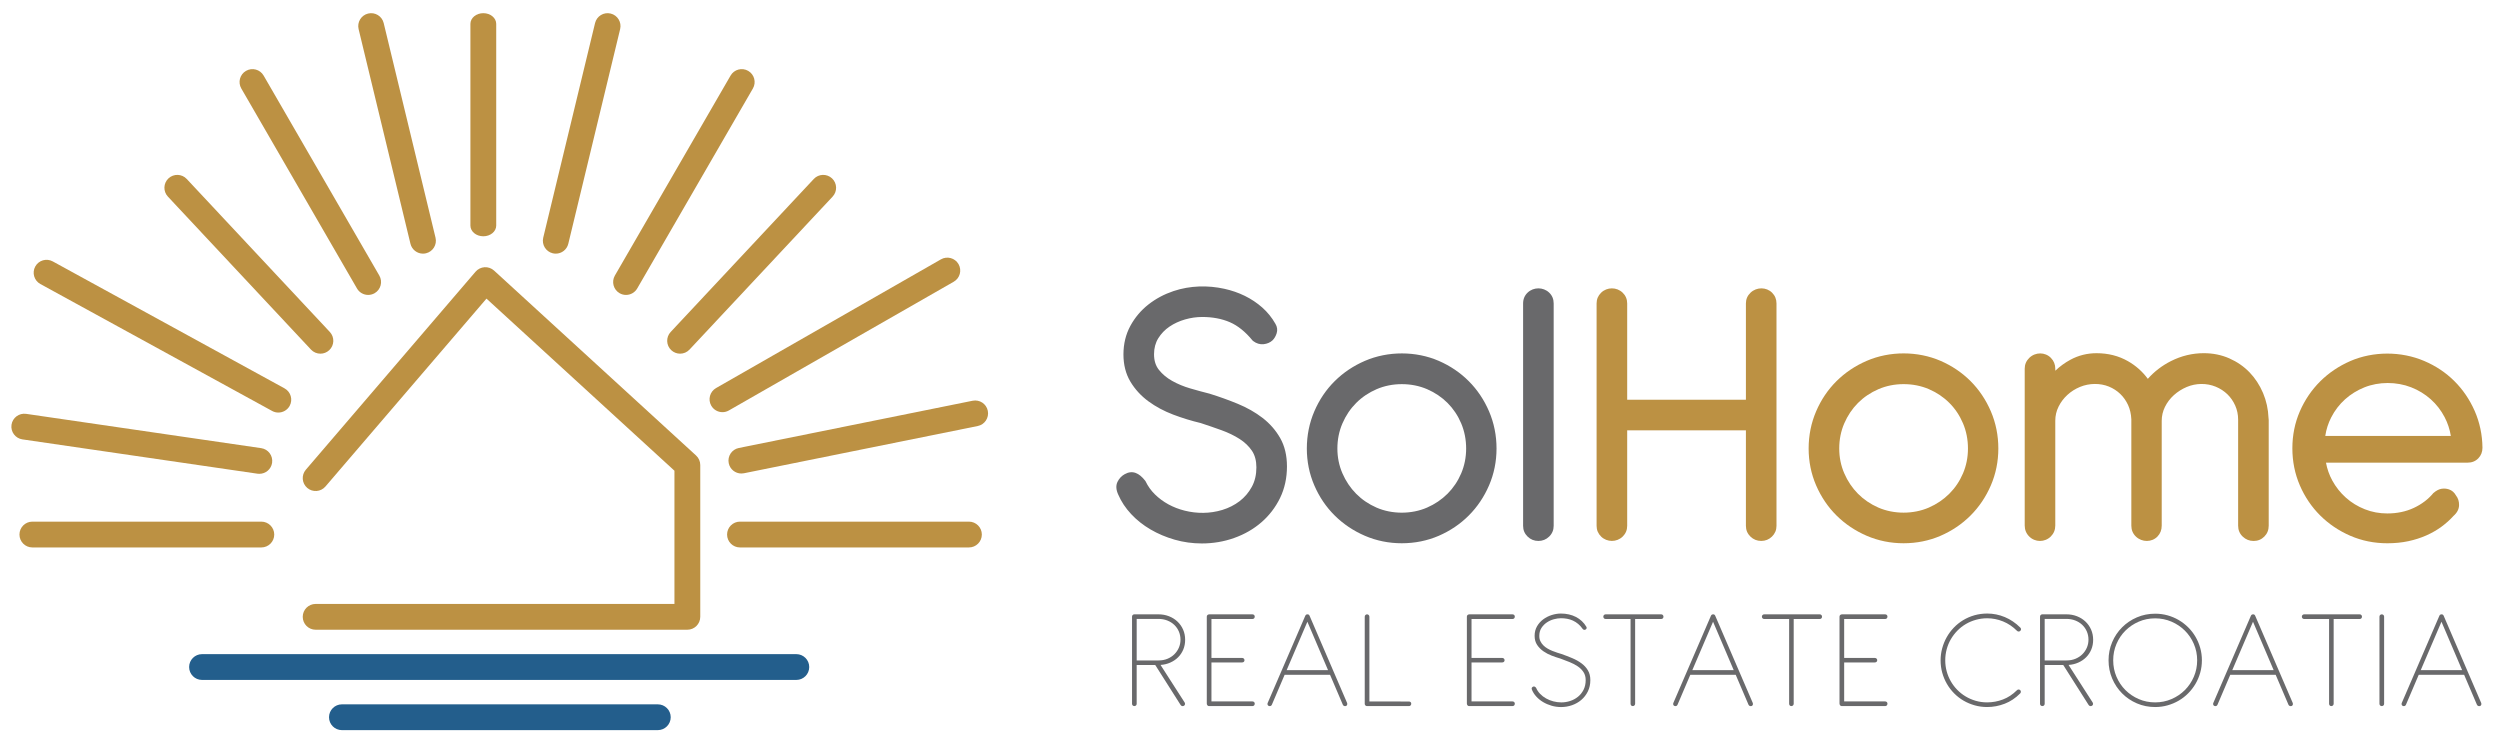 <svg xmlns="http://www.w3.org/2000/svg" xmlns:xlink="http://www.w3.org/1999/xlink" id="Layer_1" x="0px" y="0px" width="202.34px" height="60.36px" viewBox="0 0 202.34 60.36" xml:space="preserve"><g>	<path fill="#BC9143" d="M55.631,50.968H25.547c-0.578,0-1.045-0.467-1.045-1.044c0-0.576,0.467-1.044,1.045-1.044h29.04V38.098   L39.373,24.169L26.339,39.377c-0.375,0.438-1.035,0.488-1.472,0.113c-0.438-0.375-0.488-1.034-0.114-1.472l13.737-16.028   c0.185-0.215,0.448-0.345,0.73-0.363c0.28-0.016,0.559,0.081,0.768,0.272l16.349,14.967c0.216,0.198,0.34,0.478,0.34,0.771v12.286   C56.675,50.501,56.208,50.968,55.631,50.968"></path>	<path fill="#BC9143" d="M21.152,44.308H2.619c-0.576,0-1.044-0.467-1.044-1.044c0-0.576,0.468-1.045,1.044-1.045h18.532   c0.576,0,1.045,0.468,1.045,1.045C22.196,43.841,21.728,44.308,21.152,44.308"></path>	<path fill="#BC9143" d="M20.991,38.349c-0.05,0-0.101-0.003-0.152-0.01L1.813,35.562c-0.569-0.083-0.965-0.613-0.882-1.183   c0.083-0.571,0.614-0.965,1.184-0.883l19.025,2.776c0.571,0.083,0.966,0.614,0.883,1.184   C21.948,37.976,21.501,38.349,20.991,38.349"></path>	<path fill="#BC9143" d="M22.527,33.391c-0.169,0-0.342-0.041-0.501-0.129L3.267,22.987c-0.506-0.277-0.69-0.912-0.414-1.417   c0.277-0.506,0.911-0.69,1.417-0.413l18.76,10.276c0.505,0.277,0.69,0.911,0.414,1.417C23.254,33.195,22.895,33.391,22.527,33.391"></path>	<path fill="#BC9143" d="M44.983,20.529c-0.081,0-0.163-0.01-0.246-0.029c-0.561-0.135-0.905-0.699-0.771-1.26l4.196-17.374   c0.135-0.561,0.701-0.905,1.26-0.77c0.56,0.135,0.905,0.7,0.77,1.26l-4.196,17.373C45.882,20.208,45.454,20.529,44.983,20.529"></path>	<path fill="#BC9143" d="M50.668,23.87c-0.178,0-0.357-0.044-0.522-0.14c-0.499-0.288-0.669-0.927-0.381-1.427L59.13,6.117   c0.288-0.5,0.927-0.67,1.426-0.381c0.499,0.288,0.67,0.927,0.381,1.426l-9.364,16.186C51.378,23.683,51.029,23.87,50.668,23.87"></path>	<path fill="#BC9143" d="M55.043,28.625c-0.256,0-0.512-0.094-0.713-0.282c-0.421-0.393-0.443-1.054-0.049-1.475l11.583-12.383   c0.393-0.421,1.054-0.443,1.476-0.049c0.421,0.395,0.443,1.055,0.049,1.476L55.806,28.294C55.6,28.514,55.322,28.625,55.043,28.625   "></path>	<path fill="#BC9143" d="M58.473,33.359c-0.363,0-0.715-0.189-0.907-0.525c-0.286-0.501-0.113-1.138,0.387-1.425l18.202-10.418   c0.5-0.287,1.138-0.113,1.425,0.387c0.286,0.501,0.113,1.139-0.388,1.424L58.991,33.221C58.827,33.315,58.649,33.359,58.473,33.359   "></path>	<path fill="#BC9143" d="M60.002,38.324c-0.486,0-0.923-0.342-1.022-0.837c-0.114-0.566,0.251-1.116,0.817-1.23l18.923-3.823   c0.566-0.115,1.116,0.251,1.23,0.816c0.114,0.566-0.251,1.116-0.817,1.23L60.21,38.304C60.14,38.317,60.071,38.324,60.002,38.324"></path>	<path fill="#BC9143" d="M78.422,44.308H59.89c-0.576,0-1.043-0.467-1.043-1.044c0-0.576,0.467-1.045,1.043-1.045h18.532   c0.577,0,1.044,0.468,1.044,1.045C79.466,43.841,78.999,44.308,78.422,44.308"></path>	<path fill="#235E8C" d="M64.452,55.031h-48.1c-0.576,0-1.045-0.467-1.045-1.044c0-0.576,0.468-1.044,1.045-1.044h48.1   c0.577,0,1.044,0.467,1.044,1.044C65.496,54.564,65.029,55.031,64.452,55.031"></path>	<path fill="#235E8C" d="M53.239,59.094H27.674c-0.578,0-1.045-0.467-1.045-1.044c0-0.576,0.467-1.044,1.045-1.044h25.566   c0.578,0,1.045,0.467,1.045,1.044C54.284,58.627,53.817,59.094,53.239,59.094"></path>	<path fill="#BC9143" d="M25.933,28.625c-0.28,0-0.557-0.111-0.763-0.331L13.588,15.912c-0.394-0.421-0.372-1.081,0.049-1.476   c0.423-0.394,1.083-0.371,1.476,0.049l11.582,12.383c0.394,0.42,0.373,1.082-0.049,1.475   C26.445,28.532,26.188,28.625,25.933,28.625"></path>	<path fill="#BC9143" d="M29.799,23.87c-0.361,0-0.712-0.187-0.905-0.521L19.53,7.162c-0.289-0.499-0.119-1.138,0.381-1.426   c0.499-0.29,1.137-0.119,1.426,0.381l9.364,16.186c0.289,0.499,0.119,1.138-0.38,1.427C30.156,23.825,29.976,23.87,29.799,23.87"></path>	<path fill="#BC9143" d="M39.117,19.124c-0.576,0-1.044-0.387-1.044-0.866V1.932c0-0.478,0.468-0.866,1.044-0.866   c0.578,0,1.045,0.388,1.045,0.866v16.326C40.161,18.737,39.694,19.124,39.117,19.124"></path>	<path fill="#BC9143" d="M34.234,20.529c-0.471,0-0.897-0.321-1.014-0.8L29.024,2.356c-0.135-0.561,0.21-1.126,0.77-1.26   c0.559-0.135,1.125,0.209,1.26,0.77L35.25,19.24c0.135,0.561-0.21,1.124-0.771,1.26C34.397,20.519,34.315,20.529,34.234,20.529"></path>	<path fill="#69696B" d="M95.921,51.782c0,0.286-0.05,0.55-0.151,0.789c-0.101,0.239-0.24,0.449-0.418,0.626   c-0.178,0.178-0.389,0.321-0.633,0.429c-0.244,0.109-0.507,0.172-0.789,0.192l1.955,3.046c0.031,0.058,0.037,0.113,0.017,0.166   c-0.019,0.052-0.056,0.088-0.11,0.107c-0.046,0.02-0.092,0.02-0.136,0.003c-0.045-0.018-0.08-0.047-0.107-0.09l-2.048-3.226h-1.503   v3.139c0,0.054-0.018,0.099-0.055,0.133c-0.037,0.034-0.082,0.052-0.136,0.052c-0.05,0-0.094-0.018-0.13-0.052   c-0.037-0.035-0.055-0.079-0.055-0.133v-7.055c0-0.054,0.018-0.099,0.055-0.134c0.037-0.035,0.08-0.052,0.13-0.052h1.956   c0.301,0,0.584,0.051,0.847,0.154c0.263,0.102,0.492,0.246,0.687,0.43c0.195,0.184,0.348,0.401,0.459,0.653   C95.866,51.21,95.921,51.484,95.921,51.782 M91.999,50.094v3.359h1.775c0.259,0,0.497-0.044,0.714-0.133   c0.216-0.089,0.403-0.211,0.56-0.366c0.156-0.155,0.278-0.334,0.366-0.537c0.087-0.203,0.13-0.418,0.13-0.647   c0-0.236-0.045-0.457-0.133-0.662c-0.089-0.205-0.213-0.383-0.371-0.534c-0.159-0.151-0.347-0.268-0.566-0.354   c-0.219-0.085-0.457-0.128-0.716-0.128H91.999z"></path>	<path fill="#69696B" d="M97.847,57.149c-0.054-0.004-0.097-0.026-0.127-0.067c-0.031-0.04-0.047-0.088-0.047-0.142v-7.032   c0-0.058,0.02-0.103,0.061-0.136c0.041-0.033,0.088-0.049,0.142-0.049h3.493c0.054,0,0.099,0.017,0.134,0.052   c0.034,0.035,0.052,0.08,0.052,0.133c0,0.054-0.018,0.1-0.052,0.137c-0.035,0.037-0.08,0.055-0.134,0.055H98.05v3.151h2.483   c0.054,0,0.099,0.017,0.136,0.052c0.037,0.035,0.055,0.079,0.055,0.133c0,0.054-0.018,0.098-0.055,0.13   c-0.037,0.033-0.082,0.049-0.136,0.049H98.05v3.156h3.319c0.054,0,0.099,0.018,0.134,0.052c0.034,0.035,0.052,0.078,0.052,0.128   c0,0.058-0.018,0.106-0.052,0.142c-0.035,0.037-0.08,0.055-0.134,0.055H97.847z"></path>	<path fill="#69696B" d="M107.647,54.613h-3.673l-1.033,2.42c-0.02,0.05-0.052,0.085-0.099,0.104s-0.097,0.02-0.151,0   c-0.05-0.02-0.083-0.054-0.099-0.104c-0.016-0.05-0.012-0.099,0.011-0.145l3.041-7.05c0.035-0.077,0.094-0.116,0.18-0.116   c0.081,0,0.137,0.039,0.168,0.116l3.034,7.05c0.019,0.05,0.022,0.099,0.009,0.148c-0.014,0.049-0.044,0.082-0.09,0.102   c-0.05,0.02-0.101,0.02-0.151,0.003c-0.05-0.018-0.087-0.051-0.11-0.102L107.647,54.613z M104.137,54.237h3.348l-1.671-3.916   L104.137,54.237z"></path>	<path fill="#69696B" d="M110.833,56.772l3.203,0.006c0.054,0,0.099,0.016,0.133,0.049c0.034,0.033,0.052,0.074,0.052,0.125   c0,0.058-0.018,0.105-0.052,0.142c-0.035,0.037-0.079,0.055-0.133,0.055h-3.371h-0.023c-0.05,0-0.094-0.018-0.131-0.052   c-0.036-0.035-0.055-0.079-0.055-0.133V49.92c0-0.058,0.018-0.105,0.055-0.142c0.037-0.037,0.08-0.055,0.131-0.055   c0.054,0,0.099,0.018,0.136,0.055c0.037,0.037,0.055,0.084,0.055,0.142V56.772z"></path>	<path fill="#69696B" d="M118.897,57.149c-0.054-0.004-0.097-0.026-0.127-0.067c-0.031-0.04-0.047-0.088-0.047-0.142v-7.032   c0-0.058,0.021-0.103,0.061-0.136c0.041-0.033,0.088-0.049,0.142-0.049h3.493c0.054,0,0.099,0.017,0.133,0.052   c0.034,0.035,0.052,0.08,0.052,0.133c0,0.054-0.018,0.1-0.052,0.137c-0.035,0.037-0.079,0.055-0.133,0.055H119.1v3.151h2.483   c0.054,0,0.099,0.017,0.137,0.052c0.037,0.035,0.055,0.079,0.055,0.133c0,0.054-0.018,0.098-0.055,0.13   c-0.037,0.033-0.082,0.049-0.137,0.049H119.1v3.156h3.319c0.054,0,0.099,0.018,0.133,0.052c0.034,0.035,0.052,0.078,0.052,0.128   c0,0.058-0.018,0.106-0.052,0.142c-0.035,0.037-0.079,0.055-0.133,0.055H118.897z"></path>	<path fill="#69696B" d="M126.278,53.297c-0.216-0.062-0.446-0.139-0.688-0.232c-0.242-0.093-0.465-0.21-0.67-0.351   c-0.205-0.142-0.375-0.314-0.511-0.517c-0.135-0.203-0.203-0.447-0.203-0.734c0-0.29,0.065-0.547,0.194-0.772   c0.13-0.224,0.298-0.413,0.505-0.566c0.207-0.153,0.436-0.268,0.688-0.348c0.251-0.079,0.499-0.119,0.742-0.119   c0.225,0,0.439,0.023,0.644,0.07c0.205,0.046,0.395,0.115,0.572,0.206c0.176,0.091,0.335,0.203,0.478,0.337   c0.143,0.133,0.265,0.287,0.366,0.461c0.023,0.039,0.029,0.077,0.018,0.116c-0.012,0.039-0.031,0.068-0.058,0.087   c-0.031,0.027-0.069,0.042-0.113,0.044c-0.044,0.002-0.088-0.016-0.13-0.055c-0.116-0.166-0.242-0.306-0.377-0.421   c-0.136-0.114-0.28-0.206-0.432-0.275c-0.153-0.07-0.311-0.119-0.473-0.148c-0.162-0.029-0.327-0.043-0.493-0.043   c-0.182,0-0.375,0.028-0.58,0.084c-0.205,0.056-0.395,0.143-0.569,0.261c-0.174,0.118-0.318,0.266-0.432,0.444   c-0.114,0.178-0.171,0.389-0.171,0.633c-0.004,0.162,0.025,0.308,0.087,0.435c0.062,0.127,0.142,0.241,0.241,0.339   c0.099,0.099,0.212,0.185,0.339,0.259c0.128,0.073,0.258,0.137,0.392,0.191c0.133,0.054,0.264,0.101,0.391,0.142   c0.128,0.041,0.242,0.076,0.343,0.107c0.298,0.104,0.587,0.216,0.867,0.334c0.281,0.118,0.53,0.257,0.748,0.418   c0.219,0.161,0.394,0.351,0.525,0.571c0.132,0.221,0.197,0.484,0.197,0.789c0,0.34-0.067,0.646-0.2,0.917   c-0.133,0.271-0.311,0.5-0.531,0.688c-0.22,0.188-0.473,0.331-0.757,0.43c-0.285,0.099-0.577,0.148-0.879,0.148   c-0.263,0-0.519-0.036-0.766-0.107c-0.248-0.072-0.476-0.169-0.685-0.293c-0.209-0.124-0.392-0.271-0.548-0.441   c-0.157-0.17-0.276-0.353-0.357-0.551c-0.031-0.066-0.036-0.12-0.015-0.163c0.021-0.042,0.054-0.073,0.096-0.093   c0.093-0.042,0.178-0.01,0.255,0.099c0.074,0.174,0.18,0.334,0.319,0.479c0.139,0.145,0.3,0.269,0.482,0.371   c0.182,0.103,0.379,0.182,0.592,0.238c0.213,0.056,0.43,0.084,0.65,0.084c0.236,0,0.471-0.037,0.705-0.113   c0.234-0.075,0.445-0.189,0.632-0.339c0.187-0.151,0.34-0.339,0.456-0.566c0.115-0.226,0.174-0.488,0.174-0.786   c0-0.251-0.059-0.467-0.177-0.647c-0.118-0.18-0.274-0.336-0.467-0.467c-0.194-0.131-0.413-0.246-0.659-0.345   C126.789,53.485,126.537,53.39,126.278,53.297"></path>	<path fill="#69696B" d="M132.341,50.099v6.858c0,0.054-0.018,0.099-0.055,0.136c-0.036,0.037-0.082,0.055-0.136,0.055   c-0.054,0-0.098-0.018-0.13-0.055c-0.033-0.037-0.049-0.082-0.049-0.136v-6.858h-2.019c-0.054,0-0.099-0.018-0.134-0.055   c-0.034-0.036-0.052-0.082-0.052-0.136c0-0.05,0.017-0.094,0.052-0.131c0.035-0.036,0.08-0.055,0.134-0.055h4.497   c0.054,0,0.099,0.018,0.133,0.055c0.035,0.037,0.052,0.082,0.052,0.137c0,0.054-0.017,0.098-0.052,0.133   c-0.034,0.035-0.079,0.052-0.133,0.052H132.341z"></path>	<path fill="#69696B" d="M140.481,54.613h-3.673l-1.033,2.42c-0.02,0.05-0.052,0.085-0.099,0.104s-0.097,0.02-0.151,0   c-0.051-0.02-0.083-0.054-0.099-0.104c-0.015-0.05-0.011-0.099,0.011-0.145l3.04-7.05c0.035-0.077,0.095-0.116,0.18-0.116   c0.081,0,0.137,0.039,0.168,0.116l3.035,7.05c0.02,0.05,0.022,0.099,0.009,0.148c-0.014,0.049-0.044,0.082-0.09,0.102   c-0.05,0.02-0.101,0.02-0.15,0.003c-0.05-0.018-0.087-0.051-0.111-0.102L140.481,54.613z M136.971,54.237h3.348l-1.671-3.916   L136.971,54.237z"></path>	<path fill="#69696B" d="M145.175,50.099v6.858c0,0.054-0.018,0.099-0.055,0.136c-0.036,0.037-0.082,0.055-0.136,0.055   c-0.054,0-0.098-0.018-0.13-0.055c-0.033-0.037-0.049-0.082-0.049-0.136v-6.858h-2.019c-0.054,0-0.099-0.018-0.134-0.055   c-0.034-0.036-0.052-0.082-0.052-0.136c0-0.05,0.017-0.094,0.052-0.131c0.035-0.036,0.08-0.055,0.134-0.055h4.497   c0.054,0,0.099,0.018,0.133,0.055c0.035,0.037,0.052,0.082,0.052,0.137c0,0.054-0.017,0.098-0.052,0.133   c-0.034,0.035-0.079,0.052-0.133,0.052H145.175z"></path>	<path fill="#69696B" d="M149.057,57.149c-0.054-0.004-0.097-0.026-0.127-0.067c-0.031-0.04-0.047-0.088-0.047-0.142v-7.032   c0-0.058,0.021-0.103,0.061-0.136c0.041-0.033,0.088-0.049,0.142-0.049h3.493c0.054,0,0.099,0.017,0.133,0.052   c0.034,0.035,0.052,0.08,0.052,0.133c0,0.054-0.018,0.1-0.052,0.137c-0.035,0.037-0.079,0.055-0.133,0.055h-3.319v3.151h2.483   c0.054,0,0.099,0.017,0.137,0.052c0.037,0.035,0.055,0.079,0.055,0.133c0,0.054-0.018,0.098-0.055,0.13   c-0.037,0.033-0.082,0.049-0.137,0.049h-2.483v3.156h3.319c0.054,0,0.099,0.018,0.133,0.052c0.034,0.035,0.052,0.078,0.052,0.128   c0,0.058-0.018,0.106-0.052,0.142c-0.035,0.037-0.079,0.055-0.133,0.055H149.057z"></path>	<path fill="#69696B" d="M163.516,50.796c0.039,0.039,0.058,0.082,0.058,0.13c0,0.049-0.019,0.092-0.058,0.131   c-0.035,0.038-0.079,0.058-0.134,0.058c-0.054,0-0.098-0.02-0.133-0.058c-0.341-0.341-0.719-0.595-1.134-0.763   c-0.416-0.169-0.843-0.253-1.28-0.253c-0.313,0-0.616,0.041-0.908,0.122c-0.292,0.081-0.563,0.195-0.815,0.342   c-0.251,0.147-0.48,0.325-0.685,0.534c-0.205,0.209-0.381,0.439-0.528,0.69c-0.147,0.252-0.26,0.522-0.339,0.812   c-0.079,0.29-0.119,0.592-0.119,0.906c0,0.305,0.039,0.6,0.116,0.885c0.077,0.284,0.187,0.552,0.331,0.804   c0.143,0.252,0.316,0.482,0.519,0.69c0.203,0.209,0.43,0.389,0.682,0.54c0.251,0.151,0.523,0.269,0.815,0.354   c0.292,0.085,0.6,0.128,0.926,0.128c0.441,0,0.867-0.078,1.279-0.235c0.412-0.156,0.788-0.405,1.129-0.745   c0.042-0.043,0.089-0.064,0.139-0.064c0.05,0,0.093,0.018,0.128,0.052c0.039,0.034,0.057,0.079,0.055,0.133   c-0.002,0.054-0.02,0.099-0.055,0.133c-0.375,0.379-0.793,0.658-1.253,0.835c-0.461,0.178-0.934,0.267-1.421,0.267   c-0.348,0-0.684-0.046-1.007-0.137c-0.323-0.091-0.624-0.218-0.902-0.38c-0.278-0.163-0.532-0.358-0.76-0.589   c-0.228-0.23-0.423-0.486-0.586-0.766c-0.163-0.28-0.288-0.581-0.378-0.902c-0.089-0.321-0.133-0.656-0.133-1.004   c0-0.333,0.042-0.657,0.128-0.972c0.085-0.316,0.206-0.613,0.362-0.893c0.157-0.281,0.347-0.539,0.572-0.775   c0.224-0.236,0.477-0.439,0.757-0.609c0.28-0.17,0.585-0.303,0.914-0.398c0.329-0.094,0.677-0.142,1.045-0.142   c0.487,0,0.961,0.096,1.422,0.287C162.723,50.137,163.141,50.421,163.516,50.796"></path>	<path fill="#69696B" d="M169.411,51.782c0,0.286-0.05,0.55-0.151,0.789c-0.1,0.239-0.24,0.449-0.417,0.626   c-0.178,0.178-0.389,0.321-0.633,0.429c-0.243,0.109-0.507,0.172-0.789,0.192l1.955,3.046c0.031,0.058,0.037,0.113,0.017,0.166   c-0.02,0.052-0.056,0.088-0.11,0.107c-0.046,0.02-0.092,0.02-0.137,0.003c-0.044-0.018-0.08-0.047-0.107-0.09l-2.048-3.226h-1.503   v3.139c0,0.054-0.019,0.099-0.055,0.133c-0.037,0.034-0.082,0.052-0.136,0.052c-0.05,0-0.094-0.018-0.131-0.052   c-0.036-0.035-0.055-0.079-0.055-0.133v-7.055c0-0.054,0.018-0.099,0.055-0.134c0.037-0.035,0.08-0.052,0.131-0.052h1.955   c0.302,0,0.584,0.051,0.847,0.154c0.263,0.102,0.492,0.246,0.688,0.43c0.195,0.184,0.348,0.401,0.458,0.653   C169.355,51.21,169.411,51.484,169.411,51.782 M165.488,50.094v3.359h1.775c0.259,0,0.497-0.044,0.714-0.133   c0.216-0.089,0.403-0.211,0.56-0.366c0.156-0.155,0.278-0.334,0.366-0.537c0.087-0.203,0.13-0.418,0.13-0.647   c0-0.236-0.045-0.457-0.133-0.662c-0.089-0.205-0.213-0.383-0.371-0.534c-0.159-0.151-0.347-0.268-0.566-0.354   c-0.219-0.085-0.458-0.128-0.716-0.128H165.488z"></path>	<path fill="#69696B" d="M174.429,49.67c0.348,0,0.683,0.044,1.004,0.133c0.321,0.089,0.622,0.216,0.902,0.38   c0.281,0.164,0.536,0.361,0.766,0.589c0.23,0.228,0.428,0.482,0.592,0.763c0.165,0.28,0.292,0.581,0.383,0.902   c0.091,0.321,0.137,0.656,0.137,1.004c0,0.348-0.046,0.684-0.137,1.007c-0.091,0.323-0.218,0.624-0.383,0.902   c-0.164,0.279-0.361,0.534-0.592,0.766c-0.23,0.232-0.485,0.429-0.766,0.592c-0.28,0.163-0.581,0.29-0.902,0.38   c-0.321,0.091-0.656,0.137-1.004,0.137c-0.526,0-1.018-0.099-1.476-0.296c-0.459-0.197-0.858-0.467-1.198-0.809   c-0.341-0.343-0.609-0.744-0.804-1.204c-0.195-0.46-0.293-0.952-0.293-1.474c0-0.522,0.098-1.012,0.293-1.471   c0.195-0.458,0.463-0.857,0.804-1.198c0.34-0.34,0.739-0.609,1.198-0.807C173.411,49.769,173.903,49.67,174.429,49.67    M174.429,50.047c-0.472,0-0.914,0.089-1.326,0.267c-0.412,0.178-0.772,0.42-1.079,0.726c-0.308,0.306-0.55,0.665-0.726,1.079   c-0.176,0.414-0.264,0.855-0.264,1.323c0,0.472,0.088,0.915,0.264,1.329c0.176,0.414,0.418,0.774,0.726,1.082   c0.308,0.307,0.667,0.55,1.079,0.728c0.412,0.178,0.854,0.267,1.326,0.267c0.468,0,0.909-0.089,1.323-0.267   c0.414-0.178,0.774-0.421,1.082-0.728c0.308-0.308,0.55-0.668,0.728-1.082c0.178-0.414,0.267-0.857,0.267-1.329   c0-0.468-0.089-0.909-0.267-1.323c-0.178-0.414-0.42-0.773-0.728-1.079c-0.308-0.306-0.668-0.547-1.082-0.726   C175.338,50.136,174.897,50.047,174.429,50.047"></path>	<path fill="#69696B" d="M184.183,54.613h-3.673l-1.033,2.42c-0.02,0.05-0.052,0.085-0.099,0.104c-0.047,0.02-0.097,0.02-0.151,0   c-0.05-0.02-0.083-0.054-0.099-0.104c-0.016-0.05-0.012-0.099,0.011-0.145l3.04-7.05c0.035-0.077,0.094-0.116,0.18-0.116   c0.081,0,0.137,0.039,0.168,0.116l3.035,7.05c0.02,0.05,0.023,0.099,0.009,0.148c-0.014,0.049-0.044,0.082-0.09,0.102   c-0.05,0.02-0.101,0.02-0.151,0.003c-0.05-0.018-0.087-0.051-0.11-0.102L184.183,54.613z M180.672,54.237h3.348l-1.671-3.916   L180.672,54.237z"></path>	<path fill="#69696B" d="M188.877,50.099v6.858c0,0.054-0.019,0.099-0.055,0.136c-0.037,0.037-0.082,0.055-0.136,0.055   c-0.054,0-0.098-0.018-0.131-0.055c-0.033-0.037-0.049-0.082-0.049-0.136v-6.858h-2.019c-0.054,0-0.099-0.018-0.133-0.055   c-0.034-0.036-0.052-0.082-0.052-0.136c0-0.05,0.018-0.094,0.052-0.131c0.035-0.036,0.079-0.055,0.133-0.055h4.497   c0.054,0,0.099,0.018,0.133,0.055c0.035,0.037,0.052,0.082,0.052,0.137c0,0.054-0.018,0.098-0.052,0.133   c-0.034,0.035-0.08,0.052-0.133,0.052H188.877z"></path>	<path fill="#69696B" d="M192.961,56.964c0,0.054-0.018,0.099-0.055,0.133c-0.037,0.034-0.082,0.052-0.136,0.052   c-0.05,0-0.094-0.018-0.131-0.052c-0.036-0.035-0.055-0.079-0.055-0.133v-7.055c0-0.054,0.018-0.099,0.055-0.134   c0.037-0.035,0.08-0.052,0.131-0.052c0.054,0,0.099,0.017,0.136,0.052c0.037,0.035,0.055,0.08,0.055,0.134V56.964z"></path>	<path fill="#69696B" d="M199.436,54.613h-3.673l-1.033,2.42c-0.019,0.05-0.052,0.085-0.099,0.104c-0.046,0.02-0.097,0.02-0.151,0   c-0.05-0.02-0.083-0.054-0.099-0.104c-0.015-0.05-0.011-0.099,0.011-0.145l3.041-7.05c0.035-0.077,0.094-0.116,0.18-0.116   c0.081,0,0.137,0.039,0.168,0.116l3.035,7.05c0.02,0.05,0.023,0.099,0.009,0.148c-0.014,0.049-0.044,0.082-0.09,0.102   c-0.05,0.02-0.101,0.02-0.151,0.003c-0.05-0.018-0.087-0.051-0.11-0.102L199.436,54.613z M195.926,54.237h3.348l-1.671-3.916   L195.926,54.237z"></path>	<path fill="#69696B" d="M102.031,34.027c-0.566-0.436-1.215-0.805-1.947-1.106c-0.732-0.301-1.482-0.57-2.25-0.809   c-0.498-0.125-1.022-0.267-1.573-0.427c-0.55-0.162-1.056-0.373-1.518-0.632c-0.462-0.259-0.843-0.578-1.144-0.957   c-0.302-0.379-0.452-0.854-0.452-1.425c0-0.539,0.128-1.014,0.382-1.424c0.254-0.41,0.581-0.75,0.981-1.02   c0.4-0.271,0.844-0.475,1.332-0.615c0.488-0.141,0.975-0.211,1.463-0.211c0.872,0,1.651,0.148,2.336,0.444   c0.685,0.296,1.329,0.812,1.931,1.55c0.218,0.165,0.444,0.236,0.678,0.21c0.233-0.025,0.423-0.107,0.568-0.242   c0.114-0.114,0.202-0.267,0.265-0.459c0.062-0.191,0.037-0.381-0.078-0.568c-0.27-0.477-0.607-0.896-1.012-1.253   c-0.404-0.358-0.856-0.659-1.354-0.903c-0.499-0.244-1.034-0.428-1.604-0.553c-0.572-0.125-1.158-0.187-1.76-0.187   c-0.748,0-1.484,0.122-2.212,0.366c-0.726,0.244-1.378,0.593-1.954,1.043c-0.576,0.452-1.04,1.003-1.393,1.651   c-0.353,0.65-0.53,1.379-0.53,2.188c0,0.8,0.177,1.493,0.53,2.079c0.353,0.587,0.815,1.09,1.386,1.51   c0.571,0.421,1.22,0.768,1.947,1.043c0.727,0.276,1.464,0.501,2.212,0.678c0.57,0.187,1.137,0.381,1.697,0.584   c0.561,0.202,1.065,0.446,1.51,0.732c0.447,0.285,0.805,0.628,1.076,1.027c0.27,0.4,0.405,0.895,0.405,1.488   c0,0.643-0.135,1.212-0.405,1.705c-0.271,0.493-0.623,0.905-1.06,1.238c-0.435,0.333-0.927,0.582-1.471,0.748   c-0.545,0.166-1.093,0.25-1.643,0.25c-0.53,0-1.043-0.063-1.541-0.187c-0.499-0.125-0.961-0.304-1.387-0.538   c-0.425-0.234-0.807-0.516-1.145-0.849c-0.337-0.332-0.604-0.706-0.801-1.121c-0.228-0.291-0.45-0.475-0.662-0.553   c-0.214-0.078-0.439-0.049-0.678,0.085c-0.208,0.115-0.366,0.283-0.475,0.507c-0.109,0.223-0.086,0.501,0.07,0.833   c0.228,0.53,0.558,1.026,0.989,1.487c0.43,0.462,0.934,0.863,1.51,1.199c0.576,0.338,1.208,0.605,1.892,0.802   c0.686,0.197,1.396,0.296,2.133,0.296c0.883,0,1.726-0.143,2.531-0.428c0.804-0.286,1.51-0.691,2.118-1.215   c0.607-0.524,1.091-1.153,1.448-1.885c0.358-0.732,0.537-1.549,0.537-2.452c0-0.841-0.171-1.563-0.513-2.165   C103.051,34.982,102.597,34.463,102.031,34.027"></path>	<path fill="#69696B" d="M97.273,43.985c-0.756,0-1.498-0.103-2.204-0.306c-0.701-0.202-1.358-0.48-1.95-0.827   c-0.596-0.348-1.124-0.767-1.57-1.246c-0.449-0.48-0.798-1.007-1.037-1.561c-0.187-0.396-0.21-0.751-0.065-1.048   c0.132-0.27,0.328-0.478,0.581-0.618c0.303-0.171,0.603-0.206,0.888-0.101c0.262,0.096,0.516,0.303,0.776,0.635l0.03,0.049   c0.184,0.386,0.436,0.739,0.75,1.048c0.318,0.314,0.685,0.585,1.089,0.807c0.404,0.222,0.85,0.394,1.324,0.513   c0.971,0.243,2.029,0.252,3.048-0.059c0.514-0.156,0.982-0.394,1.392-0.705c0.404-0.309,0.738-0.698,0.989-1.158   c0.249-0.452,0.373-0.984,0.373-1.581c0-0.538-0.121-0.989-0.36-1.345c-0.25-0.369-0.586-0.69-1-0.955   c-0.428-0.274-0.919-0.511-1.46-0.707c-0.558-0.202-1.122-0.395-1.69-0.581c-0.733-0.173-1.488-0.404-2.222-0.682   c-0.745-0.283-1.42-0.645-2.008-1.077c-0.596-0.438-1.085-0.971-1.453-1.584c-0.376-0.625-0.567-1.368-0.567-2.212   c0-0.849,0.189-1.627,0.561-2.31c0.369-0.677,0.86-1.259,1.461-1.73c0.597-0.469,1.279-0.833,2.031-1.085   c1.351-0.454,2.79-0.475,4.107-0.187c0.588,0.129,1.147,0.321,1.662,0.574c0.517,0.253,0.992,0.571,1.412,0.942   c0.423,0.373,0.782,0.818,1.066,1.319c0.148,0.241,0.184,0.512,0.099,0.773c-0.075,0.23-0.185,0.419-0.328,0.561   c-0.192,0.18-0.433,0.283-0.721,0.316c-0.298,0.033-0.59-0.054-0.861-0.261l-0.043-0.042c-0.574-0.702-1.191-1.199-1.834-1.476   c-0.651-0.281-1.403-0.423-2.235-0.423c-0.462,0-0.931,0.067-1.393,0.2c-0.461,0.132-0.885,0.328-1.259,0.581   c-0.368,0.249-0.673,0.566-0.907,0.943c-0.227,0.367-0.342,0.801-0.342,1.29c0,0.516,0.129,0.93,0.395,1.265   c0.279,0.352,0.639,0.653,1.069,0.893c0.442,0.249,0.934,0.454,1.465,0.609c0.547,0.159,1.067,0.302,1.563,0.426   c0.788,0.244,1.553,0.519,2.285,0.821c0.75,0.309,1.425,0.693,2.006,1.14c0.59,0.456,1.071,1.004,1.428,1.634   c0.364,0.638,0.548,1.41,0.548,2.291c0,0.939-0.189,1.801-0.563,2.566c-0.372,0.76-0.881,1.421-1.512,1.965   c-0.628,0.543-1.368,0.968-2.199,1.263C99.061,43.837,98.18,43.985,97.273,43.985 M91.592,38.733c-0.098,0-0.201,0.031-0.313,0.095   c-0.164,0.09-0.284,0.219-0.371,0.395c-0.072,0.15-0.048,0.355,0.073,0.611c0.219,0.509,0.535,0.983,0.944,1.423   c0.412,0.441,0.9,0.828,1.452,1.152c0.556,0.326,1.174,0.587,1.834,0.777c1.451,0.417,3.087,0.376,4.508-0.128   c0.771-0.274,1.456-0.665,2.036-1.166c0.578-0.5,1.045-1.106,1.386-1.804c0.339-0.695,0.512-1.482,0.512-2.341   c0-0.791-0.163-1.477-0.481-2.038c-0.324-0.57-0.76-1.067-1.297-1.481c-0.545-0.421-1.18-0.78-1.888-1.072   c-0.719-0.295-1.469-0.566-2.229-0.802c-0.488-0.122-1.015-0.266-1.568-0.427c-0.568-0.166-1.097-0.386-1.573-0.653   c-0.488-0.275-0.898-0.618-1.219-1.022c-0.337-0.423-0.508-0.955-0.508-1.584c0-0.586,0.142-1.111,0.421-1.56   c0.272-0.439,0.626-0.808,1.055-1.097c0.42-0.283,0.892-0.502,1.404-0.649c0.509-0.147,1.025-0.221,1.535-0.221   c0.903,0,1.723,0.157,2.438,0.465c0.711,0.308,1.387,0.844,2.008,1.598c0.158,0.113,0.31,0.16,0.471,0.142   c0.179-0.019,0.317-0.076,0.423-0.174c0.078-0.078,0.146-0.198,0.195-0.351c0.039-0.12,0.022-0.233-0.053-0.356   c-0.259-0.458-0.582-0.858-0.963-1.194c-0.385-0.341-0.822-0.632-1.298-0.865c-0.478-0.234-0.999-0.414-1.545-0.533   c-1.227-0.267-2.572-0.251-3.835,0.172c-0.696,0.233-1.328,0.571-1.878,1.002c-0.545,0.427-0.992,0.956-1.327,1.572   c-0.331,0.608-0.499,1.302-0.499,2.065c0,0.748,0.166,1.404,0.493,1.948c0.334,0.554,0.777,1.038,1.318,1.436   c0.549,0.404,1.184,0.744,1.886,1.01c0.713,0.271,1.445,0.495,2.179,0.668c0.594,0.194,1.162,0.389,1.725,0.592   c0.578,0.209,1.102,0.463,1.562,0.757c0.474,0.303,0.86,0.673,1.149,1.1c0.298,0.443,0.449,0.991,0.449,1.632   c0,0.684-0.147,1.298-0.436,1.827c-0.286,0.523-0.666,0.967-1.129,1.319c-0.458,0.35-0.981,0.615-1.552,0.788   c-1.107,0.337-2.261,0.33-3.322,0.067c-0.517-0.131-1.005-0.318-1.448-0.562c-0.445-0.245-0.849-0.544-1.201-0.891   c-0.35-0.344-0.633-0.737-0.84-1.167c-0.192-0.239-0.369-0.39-0.532-0.45C91.694,38.742,91.645,38.733,91.592,38.733"></path>	<path fill="#69696B" d="M118.694,31.029c-0.669-0.669-1.454-1.199-2.351-1.588c-0.898-0.39-1.861-0.584-2.89-0.584   c-1.017,0-1.977,0.194-2.881,0.584c-0.903,0.389-1.692,0.919-2.367,1.588c-0.675,0.67-1.207,1.459-1.596,2.367   c-0.389,0.909-0.584,1.877-0.584,2.904c0,1.019,0.195,1.978,0.584,2.882c0.389,0.902,0.921,1.689,1.596,2.359   c0.675,0.669,1.464,1.199,2.367,1.588c0.904,0.389,1.864,0.584,2.881,0.584c1.028,0,1.991-0.195,2.89-0.584   c0.897-0.389,1.682-0.919,2.351-1.588c0.67-0.67,1.199-1.457,1.589-2.359c0.39-0.903,0.584-1.863,0.584-2.882   c0-1.027-0.194-1.995-0.584-2.904C119.893,32.488,119.364,31.699,118.694,31.029 M118.5,38.411c-0.28,0.659-0.667,1.235-1.16,1.728   c-0.493,0.493-1.072,0.886-1.737,1.176c-0.664,0.291-1.38,0.436-2.149,0.436c-0.769,0-1.484-0.145-2.149-0.436   c-0.664-0.29-1.241-0.683-1.729-1.176c-0.487-0.493-0.874-1.069-1.16-1.728c-0.285-0.66-0.427-1.363-0.427-2.111   c0-0.757,0.142-1.469,0.427-2.133c0.286-0.664,0.676-1.243,1.168-1.737c0.493-0.492,1.072-0.882,1.737-1.168   c0.664-0.285,1.376-0.428,2.133-0.428c0.769,0,1.484,0.143,2.149,0.428c0.664,0.286,1.244,0.676,1.737,1.168   c0.493,0.494,0.88,1.072,1.16,1.737c0.28,0.664,0.421,1.376,0.421,2.133C118.921,37.048,118.78,37.751,118.5,38.411"></path>	<path fill="#69696B" d="M113.454,43.969c-1.047,0-2.051-0.203-2.982-0.604c-0.929-0.4-1.752-0.952-2.446-1.642   c-0.696-0.688-1.251-1.509-1.651-2.439c-0.402-0.932-0.605-1.935-0.605-2.983c0-1.058,0.204-2.069,0.605-3.006   c0.4-0.934,0.955-1.758,1.651-2.447c0.694-0.69,1.518-1.242,2.446-1.642c1.873-0.807,4.13-0.798,5.973,0   c0.924,0.401,1.742,0.953,2.43,1.643c0.69,0.69,1.243,1.513,1.643,2.447c0.402,0.937,0.605,1.949,0.605,3.006   c0,1.047-0.204,2.051-0.605,2.983c-0.4,0.929-0.953,1.75-1.643,2.439c-0.688,0.69-1.507,1.242-2.43,1.642   C115.518,43.765,114.512,43.969,113.454,43.969 M113.454,29.113c-0.978,0-1.913,0.188-2.781,0.563   c-0.868,0.374-1.638,0.89-2.288,1.534c-0.648,0.644-1.166,1.412-1.54,2.286c-0.374,0.872-0.564,1.816-0.564,2.803   c0,0.978,0.19,1.913,0.564,2.78c0.374,0.869,0.893,1.636,1.54,2.279c0.65,0.643,1.42,1.16,2.288,1.535   c1.745,0.752,3.853,0.744,5.568,0c0.864-0.375,1.629-0.89,2.271-1.535c0.644-0.643,1.16-1.41,1.534-2.279   c0.374-0.867,0.563-1.803,0.563-2.78c0-0.987-0.189-1.931-0.563-2.803c-0.374-0.874-0.89-1.643-1.534-2.286   c-0.643-0.644-1.408-1.16-2.271-1.534C115.379,29.301,114.441,29.113,113.454,29.113 M113.454,42.007   c-0.801,0-1.558-0.155-2.252-0.457c-0.691-0.304-1.3-0.716-1.807-1.231c-0.509-0.512-0.917-1.12-1.214-1.806   c-0.298-0.69-0.449-1.433-0.449-2.213c0-0.79,0.151-1.542,0.449-2.234c0.297-0.692,0.708-1.303,1.222-1.817   c0.514-0.513,1.125-0.924,1.816-1.222c1.396-0.599,3.107-0.592,4.486,0c0.691,0.298,1.302,0.709,1.817,1.222   c0.514,0.516,0.923,1.127,1.215,1.818c0.291,0.692,0.44,1.443,0.44,2.233c0,0.778-0.148,1.522-0.441,2.211   c-0.291,0.687-0.7,1.295-1.214,1.809c-0.514,0.514-1.125,0.927-1.815,1.23C115.012,41.853,114.255,42.007,113.454,42.007    M113.454,31.091c-0.719,0-1.403,0.137-2.033,0.406c-0.631,0.273-1.189,0.647-1.656,1.115c-0.468,0.468-0.843,1.025-1.114,1.657   c-0.271,0.628-0.408,1.312-0.408,2.032c0,0.709,0.137,1.385,0.408,2.009c0.271,0.626,0.644,1.182,1.108,1.65   c0.462,0.468,1.016,0.845,1.648,1.122c1.257,0.549,2.836,0.549,4.093,0c0.633-0.277,1.191-0.654,1.659-1.123   c0.467-0.467,0.839-1.022,1.105-1.647c0.265-0.625,0.4-1.301,0.4-2.01c0-0.721-0.135-1.404-0.4-2.034   c-0.266-0.63-0.638-1.186-1.105-1.655c-0.468-0.468-1.025-0.842-1.657-1.115C114.872,31.228,114.183,31.091,113.454,31.091"></path>	<path fill="#69696B" d="M125.204,23.865c-0.193-0.182-0.423-0.273-0.693-0.273c-0.27,0-0.501,0.091-0.693,0.273   c-0.192,0.182-0.287,0.412-0.287,0.693v18.003c0,0.27,0.096,0.498,0.287,0.685c0.192,0.186,0.423,0.28,0.693,0.28   c0.27,0,0.501-0.094,0.693-0.28c0.191-0.187,0.288-0.416,0.288-0.685V24.558C125.492,24.277,125.395,24.047,125.204,23.865"></path>	<path fill="#69696B" d="M124.511,43.782c-0.338,0-0.63-0.117-0.871-0.352c-0.243-0.236-0.366-0.528-0.366-0.869V24.558   c0-0.352,0.125-0.648,0.369-0.878c0.48-0.456,1.256-0.456,1.737,0h0c0.244,0.23,0.368,0.527,0.368,0.878v18.003   c0,0.34-0.123,0.633-0.366,0.869C125.141,43.664,124.848,43.782,124.511,43.782 M124.511,23.849c-0.203,0-0.373,0.066-0.517,0.202   c-0.14,0.132-0.208,0.299-0.208,0.507v18.003c0,0.2,0.068,0.364,0.21,0.502c0.288,0.279,0.741,0.28,1.029,0   c0.141-0.138,0.211-0.302,0.211-0.502V24.558c0-0.208-0.068-0.374-0.209-0.507C124.883,23.914,124.713,23.849,124.511,23.849"></path>	<path fill="#BC9143" d="M141.683,23.687c-0.249,0.236-0.376,0.529-0.376,0.87v7.795h-9.609v-7.795c0-0.34-0.124-0.632-0.366-0.868   c-0.482-0.468-1.262-0.468-1.743,0c-0.243,0.236-0.367,0.528-0.367,0.868v18.003c0,0.341,0.124,0.633,0.367,0.869   c0.48,0.468,1.261,0.468,1.743,0c0.242-0.236,0.366-0.528,0.366-0.869v-7.732h9.609v7.732c0,0.341,0.123,0.633,0.366,0.869   c0.241,0.234,0.535,0.352,0.872,0.352c0.338,0,0.631-0.118,0.871-0.352c0.243-0.237,0.366-0.529,0.366-0.869V24.557   c0-0.339-0.12-0.63-0.355-0.866C142.956,23.223,142.177,23.22,141.683,23.687"></path>	<path fill="#BC9143" d="M159.49,30.847c-0.689-0.689-1.506-1.241-2.431-1.642c-1.844-0.799-4.103-0.807-5.973,0   c-0.929,0.4-1.752,0.952-2.446,1.641c-0.695,0.69-1.251,1.513-1.651,2.449c-0.402,0.937-0.605,1.948-0.605,3.006   c0,1.047,0.203,2.051,0.605,2.982c0.402,0.931,0.957,1.752,1.651,2.44c0.694,0.689,1.517,1.241,2.446,1.642   c0.932,0.401,1.935,0.604,2.982,0.604c1.058,0,2.065-0.203,2.991-0.604c0.925-0.4,1.742-0.953,2.431-1.643   c0.689-0.688,1.243-1.51,1.643-2.439c0.401-0.931,0.604-1.935,0.604-2.982c0-1.058-0.203-2.069-0.604-3.006   C160.733,32.361,160.18,31.538,159.49,30.847 M159.279,36.3c0,0.709-0.134,1.386-0.4,2.01c-0.266,0.626-0.638,1.18-1.106,1.647   c-0.467,0.468-1.025,0.846-1.657,1.123c-1.259,0.549-2.838,0.549-4.093,0c-0.633-0.277-1.186-0.654-1.65-1.122   c-0.462-0.467-0.836-1.022-1.106-1.65c-0.271-0.623-0.407-1.299-0.407-2.008c0-0.722,0.136-1.404,0.407-2.033   c0.271-0.631,0.646-1.188,1.113-1.656c0.468-0.468,1.025-0.843,1.657-1.114c0.63-0.271,1.314-0.407,2.032-0.407   c0.73,0,1.419,0.136,2.048,0.406c0.632,0.272,1.189,0.647,1.656,1.115c0.468,0.467,0.84,1.025,1.106,1.655   C159.145,34.896,159.279,35.58,159.279,36.3"></path>	<path fill="#BC9143" d="M183.162,31.809L183.162,31.809c-0.272-0.639-0.64-1.203-1.095-1.675c-0.458-0.474-1.009-0.854-1.638-1.131   c-0.632-0.278-1.327-0.418-2.066-0.418c-0.918,0-1.808,0.214-2.646,0.635c-0.728,0.367-1.359,0.85-1.881,1.441   c-0.43-0.587-0.972-1.069-1.615-1.434c-0.747-0.426-1.599-0.641-2.533-0.641c-0.756,0-1.468,0.178-2.116,0.529   c-0.446,0.242-0.856,0.539-1.225,0.89v-0.166c0-0.338-0.119-0.63-0.353-0.872c-0.469-0.483-1.254-0.485-1.749-0.005   c-0.247,0.241-0.373,0.536-0.373,0.876v12.692c0,0.35,0.123,0.65,0.364,0.89c0.481,0.483,1.264,0.482,1.747,0.001   c0.242-0.241,0.364-0.541,0.364-0.891v-8.487c0-0.395,0.088-0.773,0.262-1.126c0.176-0.359,0.417-0.679,0.715-0.953   c0.298-0.275,0.645-0.494,1.03-0.652c0.745-0.308,1.627-0.314,2.336-0.023c0.347,0.144,0.656,0.343,0.916,0.594   c0.262,0.252,0.474,0.554,0.631,0.896c0.156,0.342,0.245,0.725,0.265,1.155v8.612c0,0.352,0.127,0.651,0.376,0.887   c0.494,0.467,1.277,0.465,1.738-0.008c0.228-0.236,0.345-0.532,0.345-0.879v-8.488c0-0.394,0.088-0.774,0.262-1.126   c0.176-0.358,0.418-0.677,0.719-0.95c0.305-0.275,0.655-0.498,1.043-0.662c0.744-0.317,1.618-0.325,2.348-0.023   c0.359,0.149,0.675,0.354,0.94,0.609c0.266,0.256,0.48,0.566,0.637,0.918c0.156,0.349,0.236,0.733,0.236,1.141v8.581   c0,0.352,0.125,0.65,0.375,0.887c0.247,0.232,0.54,0.35,0.877,0.35c0.34,0,0.631-0.12,0.867-0.355   c0.236-0.236,0.356-0.533,0.356-0.882v-8.55c0-0.071-0.005-0.129-0.016-0.178C183.577,33.114,183.428,32.438,183.162,31.809"></path>	<path fill="#BC9143" d="M200.292,33.262c-0.407-0.924-0.962-1.74-1.651-2.423c-0.689-0.685-1.51-1.231-2.439-1.625   c-1.871-0.798-4.129-0.791-5.973,0.007c-0.924,0.402-1.743,0.954-2.438,1.642c-0.694,0.69-1.25,1.508-1.651,2.431   c-0.402,0.927-0.605,1.933-0.605,2.992c0,1.058,0.204,2.066,0.605,2.998c0.401,0.931,0.957,1.751,1.651,2.44   c0.695,0.69,1.514,1.241,2.439,1.642c0.927,0.401,1.932,0.604,2.99,0.604c0.606,0,1.18-0.056,1.704-0.169   c0.524-0.113,1.015-0.271,1.46-0.469c0.446-0.198,0.857-0.435,1.224-0.705c0.366-0.27,0.698-0.569,0.966-0.869   c0.294-0.255,0.447-0.55,0.453-0.875c0.006-0.301-0.078-0.565-0.251-0.785c-0.136-0.245-0.327-0.409-0.57-0.49   c-0.195-0.065-0.395-0.081-0.598-0.048c-0.205,0.033-0.416,0.138-0.662,0.347c-0.41,0.497-0.941,0.901-1.577,1.199   c-0.637,0.3-1.36,0.451-2.149,0.451c-0.64,0-1.253-0.113-1.821-0.339c-0.572-0.226-1.086-0.541-1.528-0.935   c-0.445-0.395-0.816-0.864-1.106-1.394c-0.244-0.447-0.415-0.931-0.51-1.443h11.459c0.351,0,0.644-0.118,0.869-0.35   c0.223-0.23,0.337-0.518,0.337-0.859C200.909,35.187,200.697,34.188,200.292,33.262 M198.361,35.281h-10.163   c0.079-0.527,0.241-1.032,0.483-1.503c0.285-0.556,0.66-1.046,1.112-1.453c0.451-0.407,0.978-0.735,1.567-0.972   c1.169-0.472,2.609-0.469,3.789-0.007c0.592,0.231,1.124,0.556,1.581,0.965c0.459,0.408,0.838,0.897,1.128,1.453   C198.106,34.236,198.274,34.746,198.361,35.281"></path></g></svg>